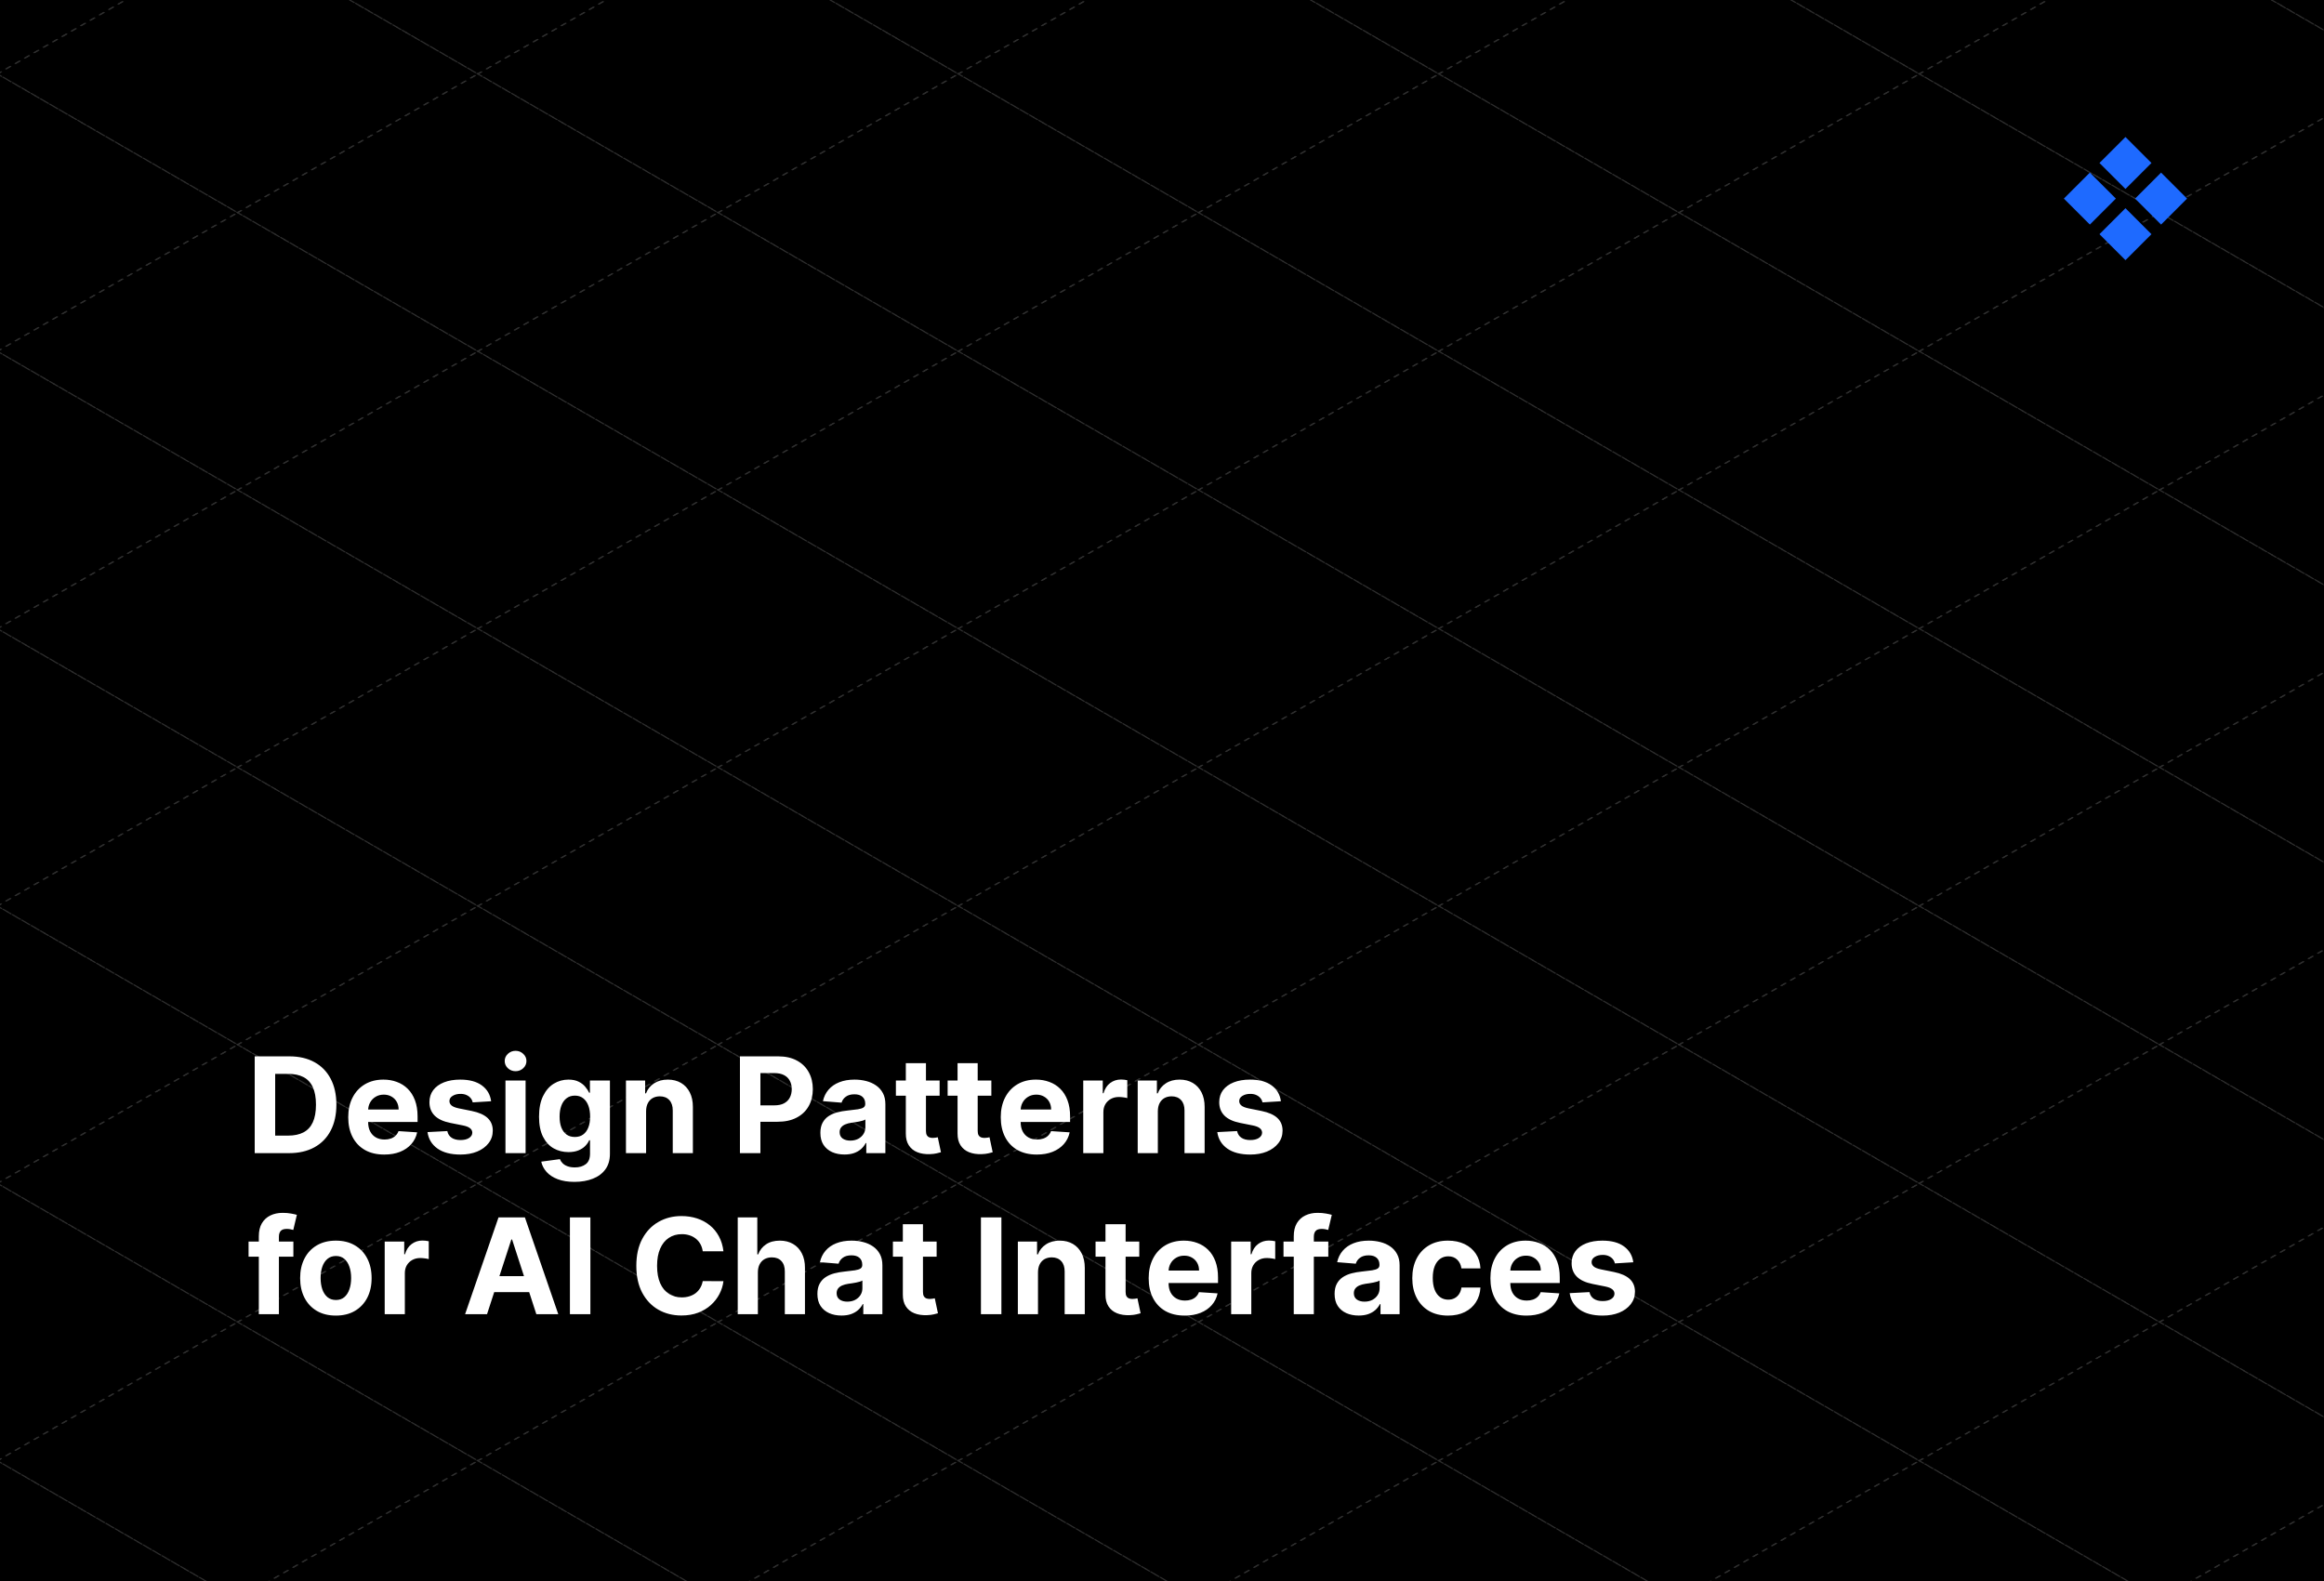 <svg width="1746" height="1188" viewBox="0 0 1746 1188" fill="none" xmlns="http://www.w3.org/2000/svg">
<rect x="0" y="0" width="1746" height="1188" fill="#333333" stroke="none"/>
<g clip-path="url(#clip0_710_1523)">
<rect width="1746" height="1188" fill="black"/>
<g opacity="0.3">
<rect width="205.487" height="205.487" transform="matrix(0.878 0.507 -0.878 0.507 -1.956 -152.841)" stroke="#9C9C9C" stroke-dasharray="4 4"/>
<rect width="205.487" height="205.487" transform="matrix(0.878 0.507 -0.878 0.507 -1.956 55.57)" stroke="#9C9C9C" stroke-dasharray="4 4"/>
<rect width="205.487" height="205.487" transform="matrix(0.878 0.507 -0.878 0.507 178.537 -48.634)" stroke="#9C9C9C" stroke-dasharray="4 4"/>
<rect width="205.487" height="205.487" transform="matrix(0.878 0.507 -0.878 0.507 359.02 -152.841)" stroke="#9C9C9C" stroke-dasharray="4 4"/>
<rect width="205.487" height="205.487" transform="matrix(0.878 0.507 -0.878 0.507 -1.956 263.982)" stroke="#9C9C9C" stroke-dasharray="4 4"/>
<rect width="205.487" height="205.487" transform="matrix(0.878 0.507 -0.878 0.507 178.537 159.777)" stroke="#9C9C9C" stroke-dasharray="4 4"/>
<rect width="205.487" height="205.487" transform="matrix(0.878 0.507 -0.878 0.507 359.02 55.57)" stroke="#9C9C9C" stroke-dasharray="4 4"/>
<rect width="205.487" height="205.487" transform="matrix(0.878 0.507 -0.878 0.507 539.513 -48.634)" stroke="#9C9C9C" stroke-dasharray="4 4"/>
<rect width="205.487" height="205.487" transform="matrix(0.878 0.507 -0.878 0.507 720.006 -152.841)" stroke="#9C9C9C" stroke-dasharray="4 4"/>
<rect width="205.487" height="205.487" transform="matrix(0.878 0.507 -0.878 0.507 -1.956 472.396)" stroke="#9C9C9C" stroke-dasharray="4 4"/>
<rect width="205.487" height="205.487" transform="matrix(0.878 0.507 -0.878 0.507 178.537 368.189)" stroke="#9C9C9C" stroke-dasharray="4 4"/>
<rect width="205.487" height="205.487" transform="matrix(0.878 0.507 -0.878 0.507 359.02 263.982)" stroke="#9C9C9C" stroke-dasharray="4 4"/>
<rect width="205.487" height="205.487" transform="matrix(0.878 0.507 -0.878 0.507 539.513 159.777)" stroke="#9C9C9C" stroke-dasharray="4 4"/>
<rect width="205.487" height="205.487" transform="matrix(0.878 0.507 -0.878 0.507 720.006 55.57)" stroke="#9C9C9C" stroke-dasharray="4 4"/>
<rect width="205.487" height="205.487" transform="matrix(0.878 0.507 -0.878 0.507 900.488 -48.634)" stroke="#9C9C9C" stroke-dasharray="4 4"/>
<rect width="205.487" height="205.487" transform="matrix(0.878 0.507 -0.878 0.507 1080.98 -152.841)" stroke="#9C9C9C" stroke-dasharray="4 4"/>
<rect width="205.487" height="205.487" transform="matrix(0.878 0.507 -0.878 0.507 -1.956 680.807)" stroke="#9C9C9C" stroke-dasharray="4 4"/>
<rect width="205.487" height="205.487" transform="matrix(0.878 0.507 -0.878 0.507 178.537 576.601)" stroke="#9C9C9C" stroke-dasharray="4 4"/>
<rect width="205.487" height="205.487" transform="matrix(0.878 0.507 -0.878 0.507 359.02 472.394)" stroke="#9C9C9C" stroke-dasharray="4 4"/>
<rect width="205.487" height="205.487" transform="matrix(0.878 0.507 -0.878 0.507 539.513 368.189)" stroke="#9C9C9C" stroke-dasharray="4 4"/>
<rect width="205.487" height="205.487" transform="matrix(0.878 0.507 -0.878 0.507 720.006 263.982)" stroke="#9C9C9C" stroke-dasharray="4 4"/>
<rect width="205.487" height="205.487" transform="matrix(0.878 0.507 -0.878 0.507 900.489 159.777)" stroke="#9C9C9C" stroke-dasharray="4 4"/>
<rect width="205.487" height="205.487" transform="matrix(0.878 0.507 -0.878 0.507 1080.98 55.57)" stroke="#9C9C9C" stroke-dasharray="4 4"/>
<rect width="205.487" height="205.487" transform="matrix(0.878 0.507 -0.878 0.507 1261.47 -48.634)" stroke="#9C9C9C" stroke-dasharray="4 4"/>
<rect width="205.487" height="205.487" transform="matrix(0.878 0.507 -0.878 0.507 1441.96 -152.838)" stroke="#9C9C9C" stroke-dasharray="4 4"/>
<rect width="205.487" height="205.487" transform="matrix(0.878 0.507 -0.878 0.507 -1.956 889.219)" stroke="#9C9C9C" stroke-dasharray="4 4"/>
<rect width="205.487" height="205.487" transform="matrix(0.878 0.507 -0.878 0.507 178.537 785.012)" stroke="#9C9C9C" stroke-dasharray="4 4"/>
<rect width="205.487" height="205.487" transform="matrix(0.878 0.507 -0.878 0.507 359.02 680.808)" stroke="#9C9C9C" stroke-dasharray="4 4"/>
<rect width="205.487" height="205.487" transform="matrix(0.878 0.507 -0.878 0.507 539.513 576.602)" stroke="#9C9C9C" stroke-dasharray="4 4"/>
<rect width="205.487" height="205.487" transform="matrix(0.878 0.507 -0.878 0.507 720.005 472.396)" stroke="#9C9C9C" stroke-dasharray="4 4"/>
<rect width="205.487" height="205.487" transform="matrix(0.878 0.507 -0.878 0.507 900.489 368.189)" stroke="#9C9C9C" stroke-dasharray="4 4"/>
<rect width="205.487" height="205.487" transform="matrix(0.878 0.507 -0.878 0.507 1080.98 263.982)" stroke="#9C9C9C" stroke-dasharray="4 4"/>
<rect width="205.487" height="205.487" transform="matrix(0.878 0.507 -0.878 0.507 1261.47 159.777)" stroke="#9C9C9C" stroke-dasharray="4 4"/>
<rect width="205.487" height="205.487" transform="matrix(0.878 0.507 -0.878 0.507 1441.96 55.573)" stroke="#9C9C9C" stroke-dasharray="4 4"/>
<rect width="205.487" height="205.487" transform="matrix(0.878 0.507 -0.878 0.507 1622.45 -48.634)" stroke="#9C9C9C" stroke-dasharray="4 4"/>
<rect width="205.487" height="205.487" transform="matrix(0.878 0.507 -0.878 0.507 1802.94 -152.838)" stroke="#9C9C9C" stroke-dasharray="4 4"/>
<rect width="205.487" height="205.487" transform="matrix(0.878 0.507 -0.878 0.507 -1.956 1097.63)" stroke="#9C9C9C" stroke-dasharray="4 4"/>
<rect width="205.487" height="205.487" transform="matrix(0.878 0.507 -0.878 0.507 178.537 993.426)" stroke="#9C9C9C" stroke-dasharray="4 4"/>
<rect width="205.487" height="205.487" transform="matrix(0.878 0.507 -0.878 0.507 359.02 889.22)" stroke="#9C9C9C" stroke-dasharray="4 4"/>
<rect width="205.487" height="205.487" transform="matrix(0.878 0.507 -0.878 0.507 539.513 785.015)" stroke="#9C9C9C" stroke-dasharray="4 4"/>
<rect width="205.487" height="205.487" transform="matrix(0.878 0.507 -0.878 0.507 720.006 680.808)" stroke="#9C9C9C" stroke-dasharray="4 4"/>
<rect width="205.487" height="205.487" transform="matrix(0.878 0.507 -0.878 0.507 900.488 576.601)" stroke="#9C9C9C" stroke-dasharray="4 4"/>
<rect width="205.487" height="205.487" transform="matrix(0.878 0.507 -0.878 0.507 1080.98 472.394)" stroke="#9C9C9C" stroke-dasharray="4 4"/>
<rect width="205.487" height="205.487" transform="matrix(0.878 0.507 -0.878 0.507 1261.47 368.189)" stroke="#9C9C9C" stroke-dasharray="4 4"/>
<rect width="205.487" height="205.487" transform="matrix(0.878 0.507 -0.878 0.507 1441.96 263.982)" stroke="#9C9C9C" stroke-dasharray="4 4"/>
<rect width="205.487" height="205.487" transform="matrix(0.878 0.507 -0.878 0.507 1622.45 159.777)" stroke="#9C9C9C" stroke-dasharray="4 4"/>
<rect width="205.487" height="205.487" transform="matrix(0.878 0.507 -0.878 0.507 1802.94 55.57)" stroke="#9C9C9C" stroke-dasharray="4 4"/>
<rect width="205.487" height="205.487" transform="matrix(0.878 0.507 -0.878 0.507 359.02 1097.63)" stroke="#9C9C9C" stroke-dasharray="4 4"/>
<rect width="205.487" height="205.487" transform="matrix(0.878 0.507 -0.878 0.507 539.513 993.425)" stroke="#9C9C9C" stroke-dasharray="4 4"/>
<rect width="205.487" height="205.487" transform="matrix(0.878 0.507 -0.878 0.507 720.006 889.22)" stroke="#9C9C9C" stroke-dasharray="4 4"/>
<rect width="205.487" height="205.487" transform="matrix(0.878 0.507 -0.878 0.507 900.488 785.015)" stroke="#9C9C9C" stroke-dasharray="4 4"/>
<rect width="205.487" height="205.487" transform="matrix(0.878 0.507 -0.878 0.507 1080.98 680.807)" stroke="#9C9C9C" stroke-dasharray="4 4"/>
<rect width="205.487" height="205.487" transform="matrix(0.878 0.507 -0.878 0.507 1261.47 576.601)" stroke="#9C9C9C" stroke-dasharray="4 4"/>
<rect width="205.487" height="205.487" transform="matrix(0.878 0.507 -0.878 0.507 1441.96 472.394)" stroke="#9C9C9C" stroke-dasharray="4 4"/>
<rect width="205.487" height="205.487" transform="matrix(0.878 0.507 -0.878 0.507 1622.45 368.189)" stroke="#9C9C9C" stroke-dasharray="4 4"/>
<rect width="205.487" height="205.487" transform="matrix(0.878 0.507 -0.878 0.507 1802.94 263.982)" stroke="#9C9C9C" stroke-dasharray="4 4"/>
<rect width="205.487" height="205.487" transform="matrix(0.878 0.507 -0.878 0.507 720.006 1097.63)" stroke="#9C9C9C" stroke-dasharray="4 4"/>
<rect width="205.487" height="205.487" transform="matrix(0.878 0.507 -0.878 0.507 900.488 993.426)" stroke="#9C9C9C" stroke-dasharray="4 4"/>
<rect width="205.487" height="205.487" transform="matrix(0.878 0.507 -0.878 0.507 1080.98 889.22)" stroke="#9C9C9C" stroke-dasharray="4 4"/>
<rect width="205.487" height="205.487" transform="matrix(0.878 0.507 -0.878 0.507 1261.47 785.015)" stroke="#9C9C9C" stroke-dasharray="4 4"/>
<rect width="205.487" height="205.487" transform="matrix(0.878 0.507 -0.878 0.507 1441.96 680.808)" stroke="#9C9C9C" stroke-dasharray="4 4"/>
<rect width="205.487" height="205.487" transform="matrix(0.878 0.507 -0.878 0.507 1622.45 576.601)" stroke="#9C9C9C" stroke-dasharray="4 4"/>
<rect width="205.487" height="205.487" transform="matrix(0.878 0.507 -0.878 0.507 1802.94 472.394)" stroke="#9C9C9C" stroke-dasharray="4 4"/>
<rect width="205.487" height="205.487" transform="matrix(0.878 0.507 -0.878 0.507 1080.98 1097.63)" stroke="#9C9C9C" stroke-dasharray="4 4"/>
<rect width="205.487" height="205.487" transform="matrix(0.878 0.507 -0.878 0.507 1261.47 993.426)" stroke="#9C9C9C" stroke-dasharray="4 4"/>
<rect width="205.487" height="205.487" transform="matrix(0.878 0.507 -0.878 0.507 1441.96 889.219)" stroke="#9C9C9C" stroke-dasharray="4 4"/>
<rect width="205.487" height="205.487" transform="matrix(0.878 0.507 -0.878 0.507 1622.45 785.015)" stroke="#9C9C9C" stroke-dasharray="4 4"/>
<rect width="205.487" height="205.487" transform="matrix(0.878 0.507 -0.878 0.507 1802.94 680.808)" stroke="#9C9C9C" stroke-dasharray="4 4"/>
<rect width="205.487" height="205.487" transform="matrix(0.878 0.507 -0.878 0.507 1441.96 1097.63)" stroke="#9C9C9C" stroke-dasharray="4 4"/>
<rect width="205.487" height="205.487" transform="matrix(0.878 0.507 -0.878 0.507 1622.45 993.426)" stroke="#9C9C9C" stroke-dasharray="4 4"/>
<rect width="205.487" height="205.487" transform="matrix(0.878 0.507 -0.878 0.507 1802.94 889.219)" stroke="#9C9C9C" stroke-dasharray="4 4"/>
<rect width="205.487" height="205.487" transform="matrix(0.878 0.507 -0.878 0.507 1802.94 1097.63)" stroke="#9C9C9C" stroke-dasharray="4 4"/>
</g>
<path d="M217.14 866.479H191.359V793.752H217.353C224.669 793.752 230.966 795.208 236.245 798.12C241.525 801.008 245.585 805.163 248.426 810.585C251.29 816.006 252.723 822.493 252.723 830.045C252.723 837.621 251.29 844.131 248.426 849.576C245.585 855.021 241.501 859.2 236.174 862.112C230.871 865.024 224.527 866.479 217.14 866.479ZM206.736 853.305H216.501C221.047 853.305 224.87 852.5 227.971 850.89C231.096 849.256 233.44 846.735 235.003 843.326C236.589 839.893 237.382 835.466 237.382 830.045C237.382 824.671 236.589 820.279 235.003 816.87C233.44 813.461 231.108 810.952 228.007 809.342C224.906 807.732 221.082 806.927 216.537 806.927H206.736V853.305ZM288.687 867.545C283.076 867.545 278.247 866.408 274.198 864.136C270.174 861.839 267.072 858.596 264.894 854.406C262.716 850.192 261.627 845.208 261.627 839.455C261.627 833.845 262.716 828.92 264.894 824.683C267.072 820.445 270.138 817.142 274.092 814.775C278.069 812.408 282.733 811.224 288.083 811.224C291.682 811.224 295.032 811.804 298.133 812.964C301.258 814.1 303.98 815.817 306.301 818.113C308.644 820.409 310.467 823.298 311.769 826.778C313.071 830.234 313.722 834.283 313.722 838.923V843.078H267.664V833.703H299.482C299.482 831.524 299.009 829.595 298.062 827.914C297.115 826.233 295.801 824.919 294.12 823.972C292.463 823.002 290.533 822.516 288.332 822.516C286.035 822.516 283.999 823.049 282.224 824.114C280.472 825.156 279.099 826.565 278.104 828.34C277.11 830.092 276.601 832.045 276.578 834.2V843.113C276.578 845.812 277.075 848.144 278.069 850.109C279.087 852.074 280.519 853.589 282.366 854.654C284.212 855.72 286.402 856.252 288.935 856.252C290.616 856.252 292.155 856.015 293.552 855.542C294.949 855.069 296.144 854.358 297.139 853.411C298.133 852.464 298.89 851.304 299.411 849.931L313.403 850.854C312.693 854.216 311.237 857.152 309.035 859.661C306.857 862.147 304.04 864.088 300.583 865.485C297.15 866.858 293.185 867.545 288.687 867.545ZM368.978 827.488L355.129 828.34C354.892 827.157 354.383 826.091 353.602 825.144C352.82 824.174 351.791 823.404 350.512 822.836C349.257 822.244 347.754 821.948 346.002 821.948C343.658 821.948 341.682 822.445 340.072 823.44C338.462 824.41 337.657 825.712 337.657 827.346C337.657 828.648 338.178 829.749 339.22 830.649C340.261 831.548 342.049 832.27 344.582 832.815L354.454 834.803C359.757 835.892 363.711 837.644 366.315 840.059C368.919 842.474 370.221 845.646 370.221 849.576C370.221 853.151 369.167 856.288 367.06 858.987C364.977 861.685 362.113 863.792 358.467 865.308C354.845 866.799 350.666 867.545 345.931 867.545C338.711 867.545 332.958 866.042 328.673 863.035C324.411 860.005 321.914 855.885 321.18 850.677L336.059 849.896C336.509 852.097 337.598 853.778 339.326 854.938C341.054 856.075 343.268 856.643 345.967 856.643C348.618 856.643 350.749 856.134 352.359 855.116C353.992 854.074 354.821 852.737 354.845 851.103C354.821 849.73 354.241 848.605 353.104 847.729C351.968 846.83 350.216 846.143 347.849 845.67L338.403 843.788C333.076 842.722 329.111 840.876 326.506 838.248C323.926 835.62 322.636 832.27 322.636 828.198C322.636 824.694 323.583 821.676 325.477 819.143C327.394 816.61 330.081 814.657 333.538 813.283C337.018 811.91 341.09 811.224 345.754 811.224C352.643 811.224 358.064 812.68 362.018 815.592C365.995 818.504 368.315 822.469 368.978 827.488ZM379.747 866.479V811.934H394.875V866.479H379.747ZM387.346 804.903C385.097 804.903 383.168 804.157 381.558 802.666C379.972 801.15 379.179 799.339 379.179 797.232C379.179 795.149 379.972 793.362 381.558 791.87C383.168 790.355 385.097 789.597 387.346 789.597C389.595 789.597 391.513 790.355 393.099 791.87C394.709 793.362 395.514 795.149 395.514 797.232C395.514 799.339 394.709 801.15 393.099 802.666C391.513 804.157 389.595 804.903 387.346 804.903ZM431.567 888.07C426.666 888.07 422.464 887.396 418.96 886.046C415.48 884.72 412.71 882.909 410.651 880.613C408.591 878.317 407.253 875.736 406.638 872.872L420.629 870.989C421.055 872.078 421.73 873.096 422.653 874.043C423.577 874.99 424.796 875.748 426.311 876.316C427.85 876.908 429.72 877.204 431.922 877.204C435.213 877.204 437.923 876.399 440.054 874.789C442.208 873.203 443.286 870.54 443.286 866.799V856.82H442.646C441.984 858.336 440.989 859.768 439.663 861.117C438.338 862.467 436.633 863.568 434.55 864.42C432.466 865.272 429.981 865.698 427.092 865.698C422.997 865.698 419.268 864.751 415.906 862.857C412.568 860.94 409.905 858.016 407.916 854.086C405.951 850.132 404.969 845.137 404.969 839.1C404.969 832.921 405.975 827.76 407.987 823.617C410 819.474 412.675 816.373 416.013 814.313C419.375 812.254 423.056 811.224 427.057 811.224C430.111 811.224 432.668 811.745 434.727 812.786C436.787 813.804 438.444 815.083 439.699 816.622C440.977 818.137 441.96 819.628 442.646 821.096H443.215V811.934H458.236V867.012C458.236 871.652 457.1 875.535 454.827 878.66C452.554 881.785 449.405 884.129 445.381 885.691C441.38 887.277 436.775 888.07 431.567 888.07ZM431.886 854.335C434.325 854.335 436.385 853.731 438.065 852.524C439.77 851.292 441.072 849.541 441.972 847.268C442.895 844.971 443.357 842.225 443.357 839.029C443.357 835.833 442.907 833.063 442.007 830.72C441.108 828.352 439.805 826.517 438.101 825.215C436.396 823.913 434.325 823.262 431.886 823.262C429.401 823.262 427.305 823.937 425.601 825.286C423.896 826.612 422.606 828.459 421.73 830.826C420.854 833.194 420.416 835.928 420.416 839.029C420.416 842.178 420.854 844.9 421.73 847.197C422.63 849.47 423.92 851.233 425.601 852.488C427.305 853.719 429.401 854.335 431.886 854.335ZM485.402 834.945V866.479H470.274V811.934H484.692V821.558H485.331C486.538 818.385 488.563 815.876 491.403 814.029C494.244 812.159 497.689 811.224 501.737 811.224C505.525 811.224 508.828 812.052 511.645 813.71C514.462 815.367 516.652 817.734 518.215 820.812C519.777 823.866 520.558 827.512 520.558 831.749V866.479H505.43V834.448C505.454 831.11 504.602 828.506 502.874 826.636C501.145 824.742 498.766 823.795 495.736 823.795C493.7 823.795 491.901 824.233 490.338 825.109C488.799 825.985 487.592 827.263 486.716 828.944C485.864 830.601 485.426 832.602 485.402 834.945ZM555.91 866.479V793.752H584.603C590.119 793.752 594.819 794.806 598.701 796.913C602.584 798.996 605.543 801.896 607.579 805.613C609.639 809.306 610.668 813.568 610.668 818.397C610.668 823.227 609.627 827.488 607.543 831.181C605.46 834.874 602.442 837.751 598.488 839.81C594.558 841.87 589.8 842.9 584.212 842.9H565.924V830.578H581.727C584.686 830.578 587.124 830.069 589.042 829.051C590.983 828.009 592.427 826.577 593.374 824.754C594.345 822.907 594.83 820.788 594.83 818.397C594.83 815.982 594.345 813.875 593.374 812.076C592.427 810.253 590.983 808.845 589.042 807.85C587.101 806.832 584.639 806.323 581.656 806.323H571.286V866.479H555.91ZM634.461 867.509C630.981 867.509 627.88 866.906 625.157 865.698C622.435 864.467 620.28 862.656 618.694 860.265C617.131 857.85 616.35 854.844 616.35 851.245C616.35 848.215 616.907 845.67 618.019 843.61C619.132 841.551 620.647 839.893 622.565 838.639C624.482 837.384 626.66 836.437 629.099 835.798C631.561 835.158 634.141 834.709 636.84 834.448C640.013 834.117 642.569 833.809 644.511 833.525C646.452 833.217 647.861 832.767 648.737 832.176C649.613 831.584 650.051 830.708 650.051 829.548V829.335C650.051 827.086 649.34 825.345 647.92 824.114C646.523 822.883 644.534 822.268 641.954 822.268C639.231 822.268 637.065 822.872 635.455 824.079C633.845 825.263 632.78 826.754 632.259 828.553L618.268 827.417C618.978 824.103 620.375 821.238 622.458 818.823C624.542 816.385 627.229 814.515 630.519 813.212C633.834 811.887 637.669 811.224 642.025 811.224C645.055 811.224 647.955 811.579 650.725 812.289C653.519 812.999 655.993 814.1 658.147 815.592C660.325 817.083 662.042 819.001 663.296 821.345C664.551 823.665 665.178 826.446 665.178 829.69V866.479H650.832V858.916H650.406C649.53 860.62 648.358 862.123 646.89 863.426C645.422 864.704 643.658 865.71 641.599 866.444C639.539 867.154 637.16 867.509 634.461 867.509ZM638.793 857.069C641.019 857.069 642.984 856.631 644.688 855.755C646.393 854.855 647.73 853.648 648.701 852.133C649.672 850.618 650.157 848.901 650.157 846.984V841.195C649.684 841.503 649.033 841.787 648.204 842.048C647.399 842.284 646.488 842.509 645.47 842.722C644.452 842.912 643.434 843.089 642.416 843.255C641.398 843.397 640.474 843.527 639.646 843.646C637.87 843.906 636.319 844.32 634.994 844.889C633.668 845.457 632.638 846.226 631.904 847.197C631.17 848.144 630.803 849.328 630.803 850.748C630.803 852.808 631.549 854.382 633.041 855.471C634.556 856.536 636.473 857.069 638.793 857.069ZM705.928 811.934V823.298H673.08V811.934H705.928ZM680.537 798.866H695.665V849.718C695.665 851.115 695.878 852.204 696.304 852.985C696.73 853.743 697.322 854.275 698.08 854.583C698.861 854.891 699.761 855.045 700.778 855.045C701.489 855.045 702.199 854.986 702.909 854.867C703.619 854.725 704.164 854.619 704.543 854.548L706.922 865.805C706.164 866.042 705.099 866.314 703.726 866.622C702.353 866.953 700.684 867.154 698.719 867.225C695.073 867.367 691.877 866.882 689.131 865.769C686.408 864.657 684.289 862.928 682.774 860.585C681.259 858.241 680.513 855.282 680.537 851.707V798.866ZM744.795 811.934V823.298H711.947V811.934H744.795ZM719.404 798.866H734.532V849.718C734.532 851.115 734.745 852.204 735.171 852.985C735.597 853.743 736.189 854.275 736.947 854.583C737.728 854.891 738.628 855.045 739.646 855.045C740.356 855.045 741.066 854.986 741.776 854.867C742.487 854.725 743.031 854.619 743.41 854.548L745.789 865.805C745.032 866.042 743.966 866.314 742.593 866.622C741.22 866.953 739.551 867.154 737.586 867.225C733.94 867.367 730.744 866.882 727.998 865.769C725.275 864.657 723.157 862.928 721.641 860.585C720.126 858.241 719.381 855.282 719.404 851.707V798.866ZM778.921 867.545C773.31 867.545 768.481 866.408 764.433 864.136C760.408 861.839 757.307 858.596 755.129 854.406C752.951 850.192 751.862 845.208 751.862 839.455C751.862 833.845 752.951 828.92 755.129 824.683C757.307 820.445 760.372 817.142 764.326 814.775C768.303 812.408 772.967 811.224 778.318 811.224C781.916 811.224 785.266 811.804 788.367 812.964C791.492 814.1 794.215 815.817 796.535 818.113C798.879 820.409 800.702 823.298 802.004 826.778C803.306 830.234 803.957 834.283 803.957 838.923V843.078H757.899V833.703H789.717C789.717 831.524 789.243 829.595 788.296 827.914C787.349 826.233 786.035 824.919 784.354 823.972C782.697 823.002 780.768 822.516 778.566 822.516C776.27 822.516 774.234 823.049 772.458 824.114C770.706 825.156 769.333 826.565 768.339 828.34C767.345 830.092 766.836 832.045 766.812 834.2V843.113C766.812 845.812 767.309 848.144 768.303 850.109C769.321 852.074 770.754 853.589 772.6 854.654C774.447 855.72 776.637 856.252 779.17 856.252C780.851 856.252 782.39 856.015 783.786 855.542C785.183 855.069 786.379 854.358 787.373 853.411C788.367 852.464 789.125 851.304 789.646 849.931L803.637 850.854C802.927 854.216 801.471 857.152 799.269 859.661C797.091 862.147 794.274 864.088 790.818 865.485C787.385 866.858 783.419 867.545 778.921 867.545ZM813.829 866.479V811.934H828.495V821.451H829.063C830.058 818.066 831.727 815.509 834.07 813.781C836.414 812.029 839.113 811.153 842.167 811.153C842.925 811.153 843.741 811.2 844.617 811.295C845.493 811.39 846.263 811.52 846.926 811.685V825.109C846.215 824.896 845.233 824.706 843.978 824.541C842.723 824.375 841.575 824.292 840.533 824.292C838.308 824.292 836.319 824.777 834.568 825.748C832.839 826.695 831.466 828.021 830.448 829.725C829.454 831.43 828.957 833.395 828.957 835.62V866.479H813.829ZM869.875 834.945V866.479H854.747V811.934H869.165V821.558H869.804C871.011 818.385 873.035 815.876 875.876 814.029C878.717 812.159 882.162 811.224 886.21 811.224C889.998 811.224 893.3 812.052 896.118 813.71C898.935 815.367 901.125 817.734 902.687 820.812C904.25 823.866 905.031 827.512 905.031 831.749V866.479H889.903V834.448C889.927 831.11 889.075 828.506 887.346 826.636C885.618 824.742 883.239 823.795 880.209 823.795C878.173 823.795 876.373 824.233 874.811 825.109C873.272 825.985 872.065 827.263 871.189 828.944C870.336 830.601 869.898 832.602 869.875 834.945ZM962.337 827.488L948.488 828.34C948.251 827.157 947.742 826.091 946.961 825.144C946.18 824.174 945.15 823.404 943.872 822.836C942.617 822.244 941.113 821.948 939.362 821.948C937.018 821.948 935.041 822.445 933.431 823.44C931.821 824.41 931.016 825.712 931.016 827.346C931.016 828.648 931.537 829.749 932.579 830.649C933.621 831.548 935.408 832.27 937.941 832.815L947.813 834.803C953.116 835.892 957.07 837.644 959.674 840.059C962.278 842.474 963.58 845.646 963.58 849.576C963.58 853.151 962.527 856.288 960.42 858.987C958.337 861.685 955.472 863.792 951.826 865.308C948.204 866.799 944.025 867.545 939.291 867.545C932.07 867.545 926.317 866.042 922.032 863.035C917.771 860.005 915.273 855.885 914.539 850.677L929.418 849.896C929.868 852.097 930.957 853.778 932.685 854.938C934.414 856.075 936.627 856.643 939.326 856.643C941.978 856.643 944.108 856.134 945.718 855.116C947.352 854.074 948.18 852.737 948.204 851.103C948.18 849.73 947.6 848.605 946.464 847.729C945.328 846.83 943.576 846.143 941.208 845.67L931.762 843.788C926.435 842.722 922.47 840.876 919.866 838.248C917.285 835.62 915.995 832.27 915.995 828.198C915.995 824.694 916.942 821.676 918.836 819.143C920.754 816.61 923.441 814.657 926.897 813.283C930.377 811.91 934.449 811.224 939.113 811.224C946.002 811.224 951.424 812.68 955.377 815.592C959.354 818.504 961.675 822.469 962.337 827.488ZM220.407 932.934V944.298H186.743V932.934H220.407ZM194.449 987.479V928.992C194.449 925.039 195.218 921.76 196.757 919.156C198.319 916.551 200.45 914.598 203.149 913.296C205.848 911.994 208.914 911.343 212.346 911.343C214.666 911.343 216.785 911.521 218.703 911.876C220.644 912.231 222.088 912.551 223.035 912.835L220.336 924.198C219.745 924.009 219.011 923.831 218.135 923.666C217.282 923.5 216.406 923.417 215.507 923.417C213.281 923.417 211.731 923.938 210.855 924.979C209.979 925.997 209.541 927.43 209.541 929.276V987.479H194.449ZM252.341 988.545C246.825 988.545 242.055 987.373 238.03 985.029C234.029 982.662 230.939 979.371 228.761 975.157C226.583 970.919 225.494 966.007 225.494 960.42C225.494 954.785 226.583 949.861 228.761 945.647C230.939 941.409 234.029 938.119 238.03 935.775C242.055 933.408 246.825 932.224 252.341 932.224C257.857 932.224 262.616 933.408 266.617 935.775C270.641 938.119 273.743 941.409 275.921 945.647C278.099 949.861 279.188 954.785 279.188 960.42C279.188 966.007 278.099 970.919 275.921 975.157C273.743 979.371 270.641 982.662 266.617 985.029C262.616 987.373 257.857 988.545 252.341 988.545ZM252.412 976.826C254.921 976.826 257.017 976.116 258.698 974.695C260.378 973.251 261.645 971.286 262.497 968.801C263.373 966.315 263.811 963.486 263.811 960.313C263.811 957.141 263.373 954.312 262.497 951.826C261.645 949.34 260.378 947.375 258.698 945.931C257.017 944.487 254.921 943.765 252.412 943.765C249.879 943.765 247.748 944.487 246.02 945.931C244.315 947.375 243.025 949.34 242.149 951.826C241.297 954.312 240.871 957.141 240.871 960.313C240.871 963.486 241.297 966.315 242.149 968.801C243.025 971.286 244.315 973.251 246.02 974.695C247.748 976.116 249.879 976.826 252.412 976.826ZM289.024 987.479V932.934H303.69V942.451H304.259C305.253 939.066 306.922 936.509 309.266 934.781C311.609 933.029 314.308 932.153 317.362 932.153C318.12 932.153 318.937 932.2 319.813 932.295C320.689 932.39 321.458 932.52 322.121 932.685V946.109C321.411 945.896 320.428 945.706 319.173 945.541C317.919 945.375 316.77 945.292 315.729 945.292C313.503 945.292 311.515 945.777 309.763 946.748C308.035 947.695 306.662 949.021 305.644 950.725C304.649 952.43 304.152 954.395 304.152 956.62V987.479H289.024ZM365.906 987.479H349.429L374.536 914.752H394.351L419.422 987.479H402.945L384.727 931.372H384.159L365.906 987.479ZM364.877 958.893H403.797V970.896H364.877V958.893ZM443.552 914.752V987.479H428.176V914.752H443.552ZM543.516 940.214H527.962C527.678 938.202 527.098 936.414 526.222 934.852C525.346 933.265 524.222 931.916 522.849 930.803C521.476 929.691 519.89 928.838 518.09 928.247C516.315 927.655 514.385 927.359 512.302 927.359C508.538 927.359 505.259 928.294 502.465 930.164C499.672 932.011 497.506 934.71 495.967 938.261C494.428 941.788 493.658 946.073 493.658 951.116C493.658 956.301 494.428 960.657 495.967 964.184C497.529 967.711 499.707 970.375 502.501 972.174C505.294 973.973 508.526 974.873 512.195 974.873C514.255 974.873 516.161 974.601 517.913 974.056C519.688 973.512 521.263 972.719 522.636 971.677C524.009 970.612 525.145 969.321 526.045 967.806C526.968 966.291 527.607 964.563 527.962 962.622L543.516 962.693C543.114 966.031 542.108 969.25 540.498 972.352C538.912 975.429 536.769 978.187 534.07 980.626C531.395 983.041 528.199 984.958 524.482 986.379C520.789 987.775 516.611 988.474 511.947 988.474C505.46 988.474 499.66 987.006 494.546 984.07C489.456 981.135 485.432 976.885 482.472 971.322C479.537 965.758 478.069 959.023 478.069 951.116C478.069 943.185 479.56 936.438 482.543 930.874C485.526 925.311 489.575 921.073 494.688 918.161C499.802 915.226 505.555 913.758 511.947 913.758C516.161 913.758 520.067 914.35 523.666 915.533C527.288 916.717 530.496 918.445 533.289 920.718C536.083 922.967 538.355 925.725 540.107 928.992C541.883 932.259 543.019 936 543.516 940.214ZM569.386 955.945V987.479H554.259V914.752H568.96V942.558H569.6C570.831 939.338 572.819 936.817 575.565 934.994C578.312 933.147 581.756 932.224 585.899 932.224C589.687 932.224 592.99 933.052 595.807 934.71C598.648 936.343 600.85 938.699 602.412 941.776C603.998 944.83 604.779 948.488 604.756 952.749V987.479H589.628V955.448C589.652 952.086 588.799 949.47 587.071 947.6C585.367 945.73 582.975 944.795 579.898 944.795C577.838 944.795 576.015 945.233 574.429 946.109C572.867 946.985 571.636 948.263 570.736 949.944C569.86 951.601 569.41 953.602 569.386 955.945ZM632.215 988.509C628.735 988.509 625.633 987.906 622.911 986.698C620.188 985.467 618.034 983.656 616.448 981.265C614.885 978.85 614.104 975.844 614.104 972.245C614.104 969.215 614.66 966.67 615.773 964.61C616.886 962.551 618.401 960.893 620.319 959.639C622.236 958.384 624.414 957.437 626.853 956.798C629.315 956.158 631.895 955.709 634.594 955.448C637.767 955.117 640.323 954.809 642.265 954.525C644.206 954.217 645.615 953.767 646.491 953.176C647.366 952.584 647.804 951.708 647.804 950.548V950.335C647.804 948.086 647.094 946.345 645.674 945.114C644.277 943.883 642.288 943.268 639.708 943.268C636.985 943.268 634.819 943.872 633.209 945.079C631.599 946.263 630.534 947.754 630.013 949.553L616.022 948.417C616.732 945.103 618.129 942.238 620.212 939.823C622.295 937.385 624.982 935.515 628.273 934.212C631.588 932.887 635.423 932.224 639.779 932.224C642.809 932.224 645.709 932.579 648.479 933.289C651.273 933.999 653.747 935.1 655.901 936.592C658.079 938.083 659.795 940.001 661.05 942.345C662.305 944.665 662.932 947.446 662.932 950.69V987.479H648.586V979.916H648.16C647.284 981.62 646.112 983.123 644.644 984.426C643.176 985.704 641.412 986.71 639.353 987.444C637.293 988.154 634.914 988.509 632.215 988.509ZM636.547 978.069C638.773 978.069 640.738 977.631 642.442 976.755C644.147 975.855 645.484 974.648 646.455 973.133C647.426 971.618 647.911 969.901 647.911 967.984V962.195C647.437 962.503 646.786 962.787 645.958 963.048C645.153 963.284 644.241 963.509 643.223 963.722C642.205 963.912 641.187 964.089 640.169 964.255C639.151 964.397 638.228 964.527 637.4 964.646C635.624 964.906 634.073 965.32 632.748 965.889C631.422 966.457 630.392 967.226 629.658 968.197C628.924 969.144 628.557 970.328 628.557 971.748C628.557 973.808 629.303 975.382 630.794 976.471C632.31 977.536 634.227 978.069 636.547 978.069ZM703.682 932.934V944.298H670.834V932.934H703.682ZM678.291 919.866H693.419V970.718C693.419 972.115 693.632 973.204 694.058 973.985C694.484 974.743 695.076 975.275 695.834 975.583C696.615 975.891 697.514 976.045 698.532 976.045C699.243 976.045 699.953 975.986 700.663 975.867C701.373 975.725 701.918 975.619 702.297 975.548L704.676 986.805C703.918 987.042 702.853 987.314 701.48 987.622C700.107 987.953 698.438 988.154 696.473 988.225C692.827 988.367 689.631 987.882 686.885 986.769C684.162 985.657 682.043 983.928 680.528 981.585C679.013 979.241 678.267 976.282 678.291 972.707V919.866ZM752.341 914.752V987.479H736.965V914.752H752.341ZM779.836 955.945V987.479H764.708V932.934H779.125V942.558H779.765C780.972 939.385 782.996 936.876 785.837 935.029C788.678 933.159 792.123 932.224 796.171 932.224C799.959 932.224 803.261 933.052 806.079 934.71C808.896 936.367 811.086 938.734 812.648 941.812C814.211 944.866 814.992 948.512 814.992 952.749V987.479H799.864V955.448C799.888 952.11 799.035 949.506 797.307 947.636C795.579 945.742 793.2 944.795 790.169 944.795C788.133 944.795 786.334 945.233 784.772 946.109C783.233 946.985 782.026 948.263 781.15 949.944C780.297 951.601 779.859 953.602 779.836 955.945ZM855.928 932.934V944.298H823.08V932.934H855.928ZM830.537 919.866H845.665V970.718C845.665 972.115 845.878 973.204 846.304 973.985C846.73 974.743 847.322 975.275 848.08 975.583C848.861 975.891 849.761 976.045 850.778 976.045C851.489 976.045 852.199 975.986 852.909 975.867C853.619 975.725 854.164 975.619 854.543 975.548L856.922 986.805C856.164 987.042 855.099 987.314 853.726 987.622C852.353 987.953 850.684 988.154 848.719 988.225C845.073 988.367 841.877 987.882 839.131 986.769C836.408 985.657 834.289 983.928 832.774 981.585C831.259 979.241 830.513 976.282 830.537 972.707V919.866ZM890.054 988.545C884.443 988.545 879.614 987.408 875.565 985.136C871.541 982.839 868.439 979.596 866.261 975.406C864.083 971.192 862.994 966.208 862.994 960.455C862.994 954.845 864.083 949.92 866.261 945.683C868.439 941.445 871.505 938.142 875.459 935.775C879.436 933.408 884.1 932.224 889.45 932.224C893.049 932.224 896.399 932.804 899.5 933.964C902.625 935.1 905.348 936.817 907.668 939.113C910.011 941.409 911.834 944.298 913.136 947.778C914.439 951.234 915.09 955.283 915.09 959.923V964.078H869.031V954.703H900.85C900.85 952.524 900.376 950.595 899.429 948.914C898.482 947.233 897.168 945.919 895.487 944.972C893.83 944.002 891.901 943.516 889.699 943.516C887.403 943.516 885.367 944.049 883.591 945.114C881.839 946.156 880.466 947.565 879.472 949.34C878.477 951.092 877.968 953.045 877.945 955.2V964.113C877.945 966.812 878.442 969.144 879.436 971.109C880.454 973.074 881.886 974.589 883.733 975.654C885.58 976.72 887.77 977.252 890.303 977.252C891.984 977.252 893.522 977.015 894.919 976.542C896.316 976.069 897.511 975.358 898.506 974.411C899.5 973.464 900.258 972.304 900.778 970.931L914.77 971.854C914.06 975.216 912.604 978.152 910.402 980.661C908.224 983.147 905.407 985.088 901.95 986.485C898.518 987.858 894.552 988.545 890.054 988.545ZM924.962 987.479V932.934H939.628V942.451H940.196C941.19 939.066 942.859 936.509 945.203 934.781C947.547 933.029 950.246 932.153 953.3 932.153C954.057 932.153 954.874 932.2 955.75 932.295C956.626 932.39 957.395 932.52 958.058 932.685V946.109C957.348 945.896 956.366 945.706 955.111 945.541C953.856 945.375 952.708 945.292 951.666 945.292C949.441 945.292 947.452 945.777 945.7 946.748C943.972 947.695 942.599 949.021 941.581 950.725C940.587 952.43 940.09 954.395 940.09 956.62V987.479H924.962ZM997.946 932.934V944.298H964.282V932.934H997.946ZM971.988 987.479V928.992C971.988 925.039 972.757 921.76 974.296 919.156C975.858 916.551 977.989 914.598 980.688 913.296C983.387 911.994 986.453 911.343 989.885 911.343C992.205 911.343 994.324 911.521 996.242 911.876C998.183 912.231 999.627 912.551 1000.57 912.835L997.875 924.198C997.284 924.009 996.55 923.831 995.674 923.666C994.821 923.5 993.946 923.417 993.046 923.417C990.821 923.417 989.27 923.938 988.394 924.979C987.518 925.997 987.08 927.43 987.08 929.276V987.479H971.988ZM1020.79 988.509C1017.31 988.509 1014.21 987.906 1011.49 986.698C1008.76 985.467 1006.61 983.656 1005.02 981.265C1003.46 978.85 1002.68 975.844 1002.68 972.245C1002.68 969.215 1003.23 966.67 1004.35 964.61C1005.46 962.551 1006.98 960.893 1008.89 959.639C1010.81 958.384 1012.99 957.437 1015.43 956.798C1017.89 956.158 1020.47 955.709 1023.17 955.448C1026.34 955.117 1028.9 954.809 1030.84 954.525C1032.78 954.217 1034.19 953.767 1035.06 953.176C1035.94 952.584 1036.38 951.708 1036.38 950.548V950.335C1036.38 948.086 1035.67 946.345 1034.25 945.114C1032.85 943.883 1030.86 943.268 1028.28 943.268C1025.56 943.268 1023.39 943.872 1021.78 945.079C1020.17 946.263 1019.11 947.754 1018.59 949.553L1004.6 948.417C1005.31 945.103 1006.7 942.238 1008.79 939.823C1010.87 937.385 1013.56 935.515 1016.85 934.212C1020.16 932.887 1024 932.224 1028.35 932.224C1031.38 932.224 1034.28 932.579 1037.05 933.289C1039.85 933.999 1042.32 935.1 1044.48 936.592C1046.65 938.083 1048.37 940.001 1049.62 942.345C1050.88 944.665 1051.51 947.446 1051.51 950.69V987.479H1037.16V979.916H1036.73C1035.86 981.62 1034.69 983.123 1033.22 984.426C1031.75 985.704 1029.99 986.71 1027.93 987.444C1025.87 988.154 1023.49 988.509 1020.79 988.509ZM1025.12 978.069C1027.35 978.069 1029.31 977.631 1031.02 976.755C1032.72 975.855 1034.06 974.648 1035.03 973.133C1036 971.618 1036.49 969.901 1036.49 967.984V962.195C1036.01 962.503 1035.36 962.787 1034.53 963.048C1033.73 963.284 1032.82 963.509 1031.8 963.722C1030.78 963.912 1029.76 964.089 1028.74 964.255C1027.73 964.397 1026.8 964.527 1025.97 964.646C1024.2 964.906 1022.65 965.32 1021.32 965.889C1020 966.457 1018.97 967.226 1018.23 968.197C1017.5 969.144 1017.13 970.328 1017.13 971.748C1017.13 973.808 1017.88 975.382 1019.37 976.471C1020.88 977.536 1022.8 978.069 1025.12 978.069ZM1087.89 988.545C1082.3 988.545 1077.49 987.361 1073.47 984.994C1069.47 982.603 1066.39 979.288 1064.24 975.051C1062.11 970.813 1061.04 965.936 1061.04 960.42C1061.04 954.833 1062.12 949.932 1064.27 945.718C1066.45 941.48 1069.54 938.178 1073.54 935.81C1077.54 933.419 1082.3 932.224 1087.82 932.224C1092.58 932.224 1096.74 933.088 1100.32 934.816C1103.89 936.544 1106.72 938.971 1108.8 942.096C1110.89 945.221 1112.04 948.89 1112.25 953.104H1097.97C1097.57 950.382 1096.51 948.192 1094.78 946.535C1093.07 944.854 1090.84 944.014 1088.07 944.014C1085.72 944.014 1083.67 944.653 1081.92 945.931C1080.19 947.186 1078.84 949.021 1077.87 951.435C1076.9 953.85 1076.42 956.774 1076.42 960.207C1076.42 963.687 1076.89 966.646 1077.84 969.085C1078.81 971.523 1080.17 973.381 1081.92 974.66C1083.67 975.938 1085.72 976.578 1088.07 976.578C1089.79 976.578 1091.34 976.222 1092.72 975.512C1094.11 974.802 1095.26 973.772 1096.16 972.423C1097.09 971.05 1097.69 969.404 1097.97 967.487H1112.25C1112.01 971.653 1110.88 975.323 1108.84 978.495C1106.83 981.644 1104.05 984.106 1100.49 985.881C1096.94 987.657 1092.74 988.545 1087.89 988.545ZM1146.79 988.545C1141.18 988.545 1136.35 987.408 1132.3 985.136C1128.28 982.839 1125.18 979.596 1123 975.406C1120.82 971.192 1119.73 966.208 1119.73 960.455C1119.73 954.845 1120.82 949.92 1123 945.683C1125.18 941.445 1128.24 938.142 1132.2 935.775C1136.17 933.408 1140.84 932.224 1146.19 932.224C1149.79 932.224 1153.14 932.804 1156.24 933.964C1159.36 935.1 1162.09 936.817 1164.41 939.113C1166.75 941.409 1168.57 944.298 1169.87 947.778C1171.18 951.234 1171.83 955.283 1171.83 959.923V964.078H1125.77V954.703H1157.59C1157.59 952.524 1157.11 950.595 1156.17 948.914C1155.22 947.233 1153.91 945.919 1152.23 944.972C1150.57 944.002 1148.64 943.516 1146.44 943.516C1144.14 943.516 1142.1 944.049 1140.33 945.114C1138.58 946.156 1137.2 947.565 1136.21 949.34C1135.22 951.092 1134.71 953.045 1134.68 955.2V964.113C1134.68 966.812 1135.18 969.144 1136.17 971.109C1137.19 973.074 1138.62 974.589 1140.47 975.654C1142.32 976.72 1144.51 977.252 1147.04 977.252C1148.72 977.252 1150.26 977.015 1151.66 976.542C1153.05 976.069 1154.25 975.358 1155.24 974.411C1156.24 973.464 1157 972.304 1157.52 970.931L1171.51 971.854C1170.8 975.216 1169.34 978.152 1167.14 980.661C1164.96 983.147 1162.15 985.088 1158.69 986.485C1155.26 987.858 1151.29 988.545 1146.79 988.545ZM1227.08 948.488L1213.23 949.34C1213 948.157 1212.49 947.091 1211.71 946.144C1210.93 945.174 1209.9 944.404 1208.62 943.836C1207.36 943.244 1205.86 942.948 1204.11 942.948C1201.76 942.948 1199.79 943.445 1198.18 944.44C1196.57 945.41 1195.76 946.712 1195.76 948.346C1195.76 949.648 1196.28 950.749 1197.33 951.649C1198.37 952.548 1200.15 953.27 1202.69 953.815L1212.56 955.803C1217.86 956.892 1221.82 958.644 1224.42 961.059C1227.02 963.474 1228.33 966.646 1228.33 970.576C1228.33 974.151 1227.27 977.288 1225.17 979.987C1223.08 982.685 1220.22 984.792 1216.57 986.308C1212.95 987.799 1208.77 988.545 1204.04 988.545C1196.82 988.545 1191.06 987.042 1186.78 984.035C1182.52 981.005 1180.02 976.885 1179.29 971.677L1194.16 970.896C1194.61 973.097 1195.7 974.778 1197.43 975.938C1199.16 977.075 1201.37 977.643 1204.07 977.643C1206.72 977.643 1208.85 977.134 1210.46 976.116C1212.1 975.074 1212.93 973.737 1212.95 972.103C1212.93 970.73 1212.35 969.605 1211.21 968.729C1210.07 967.83 1208.32 967.143 1205.95 966.67L1196.51 964.788C1191.18 963.722 1187.22 961.876 1184.61 959.248C1182.03 956.62 1180.74 953.27 1180.74 949.198C1180.74 945.694 1181.69 942.676 1183.58 940.143C1185.5 937.61 1188.19 935.657 1191.64 934.283C1195.12 932.91 1199.2 932.224 1203.86 932.224C1210.75 932.224 1216.17 933.68 1220.12 936.592C1224.1 939.504 1226.42 943.469 1227.08 948.488Z" fill="white"/>
<path d="M1577.31 175.97L1596.84 195.496L1616.37 175.97L1596.84 156.442L1577.31 175.97ZM1604.07 149.218L1623.6 168.744L1643.12 149.218L1623.6 129.69L1604.07 149.218ZM1550.56 149.218L1570.09 168.744L1589.62 149.218L1570.09 129.69L1550.56 149.218ZM1577.31 122.466L1596.84 141.992L1616.37 122.466L1596.84 102.938L1577.31 122.466Z" fill="#1E6AFF"/>
</g>
<defs>
<clipPath id="clip0_710_1523">
<rect width="1746" height="1188" fill="white"/>
</clipPath>
</defs>
</svg>
